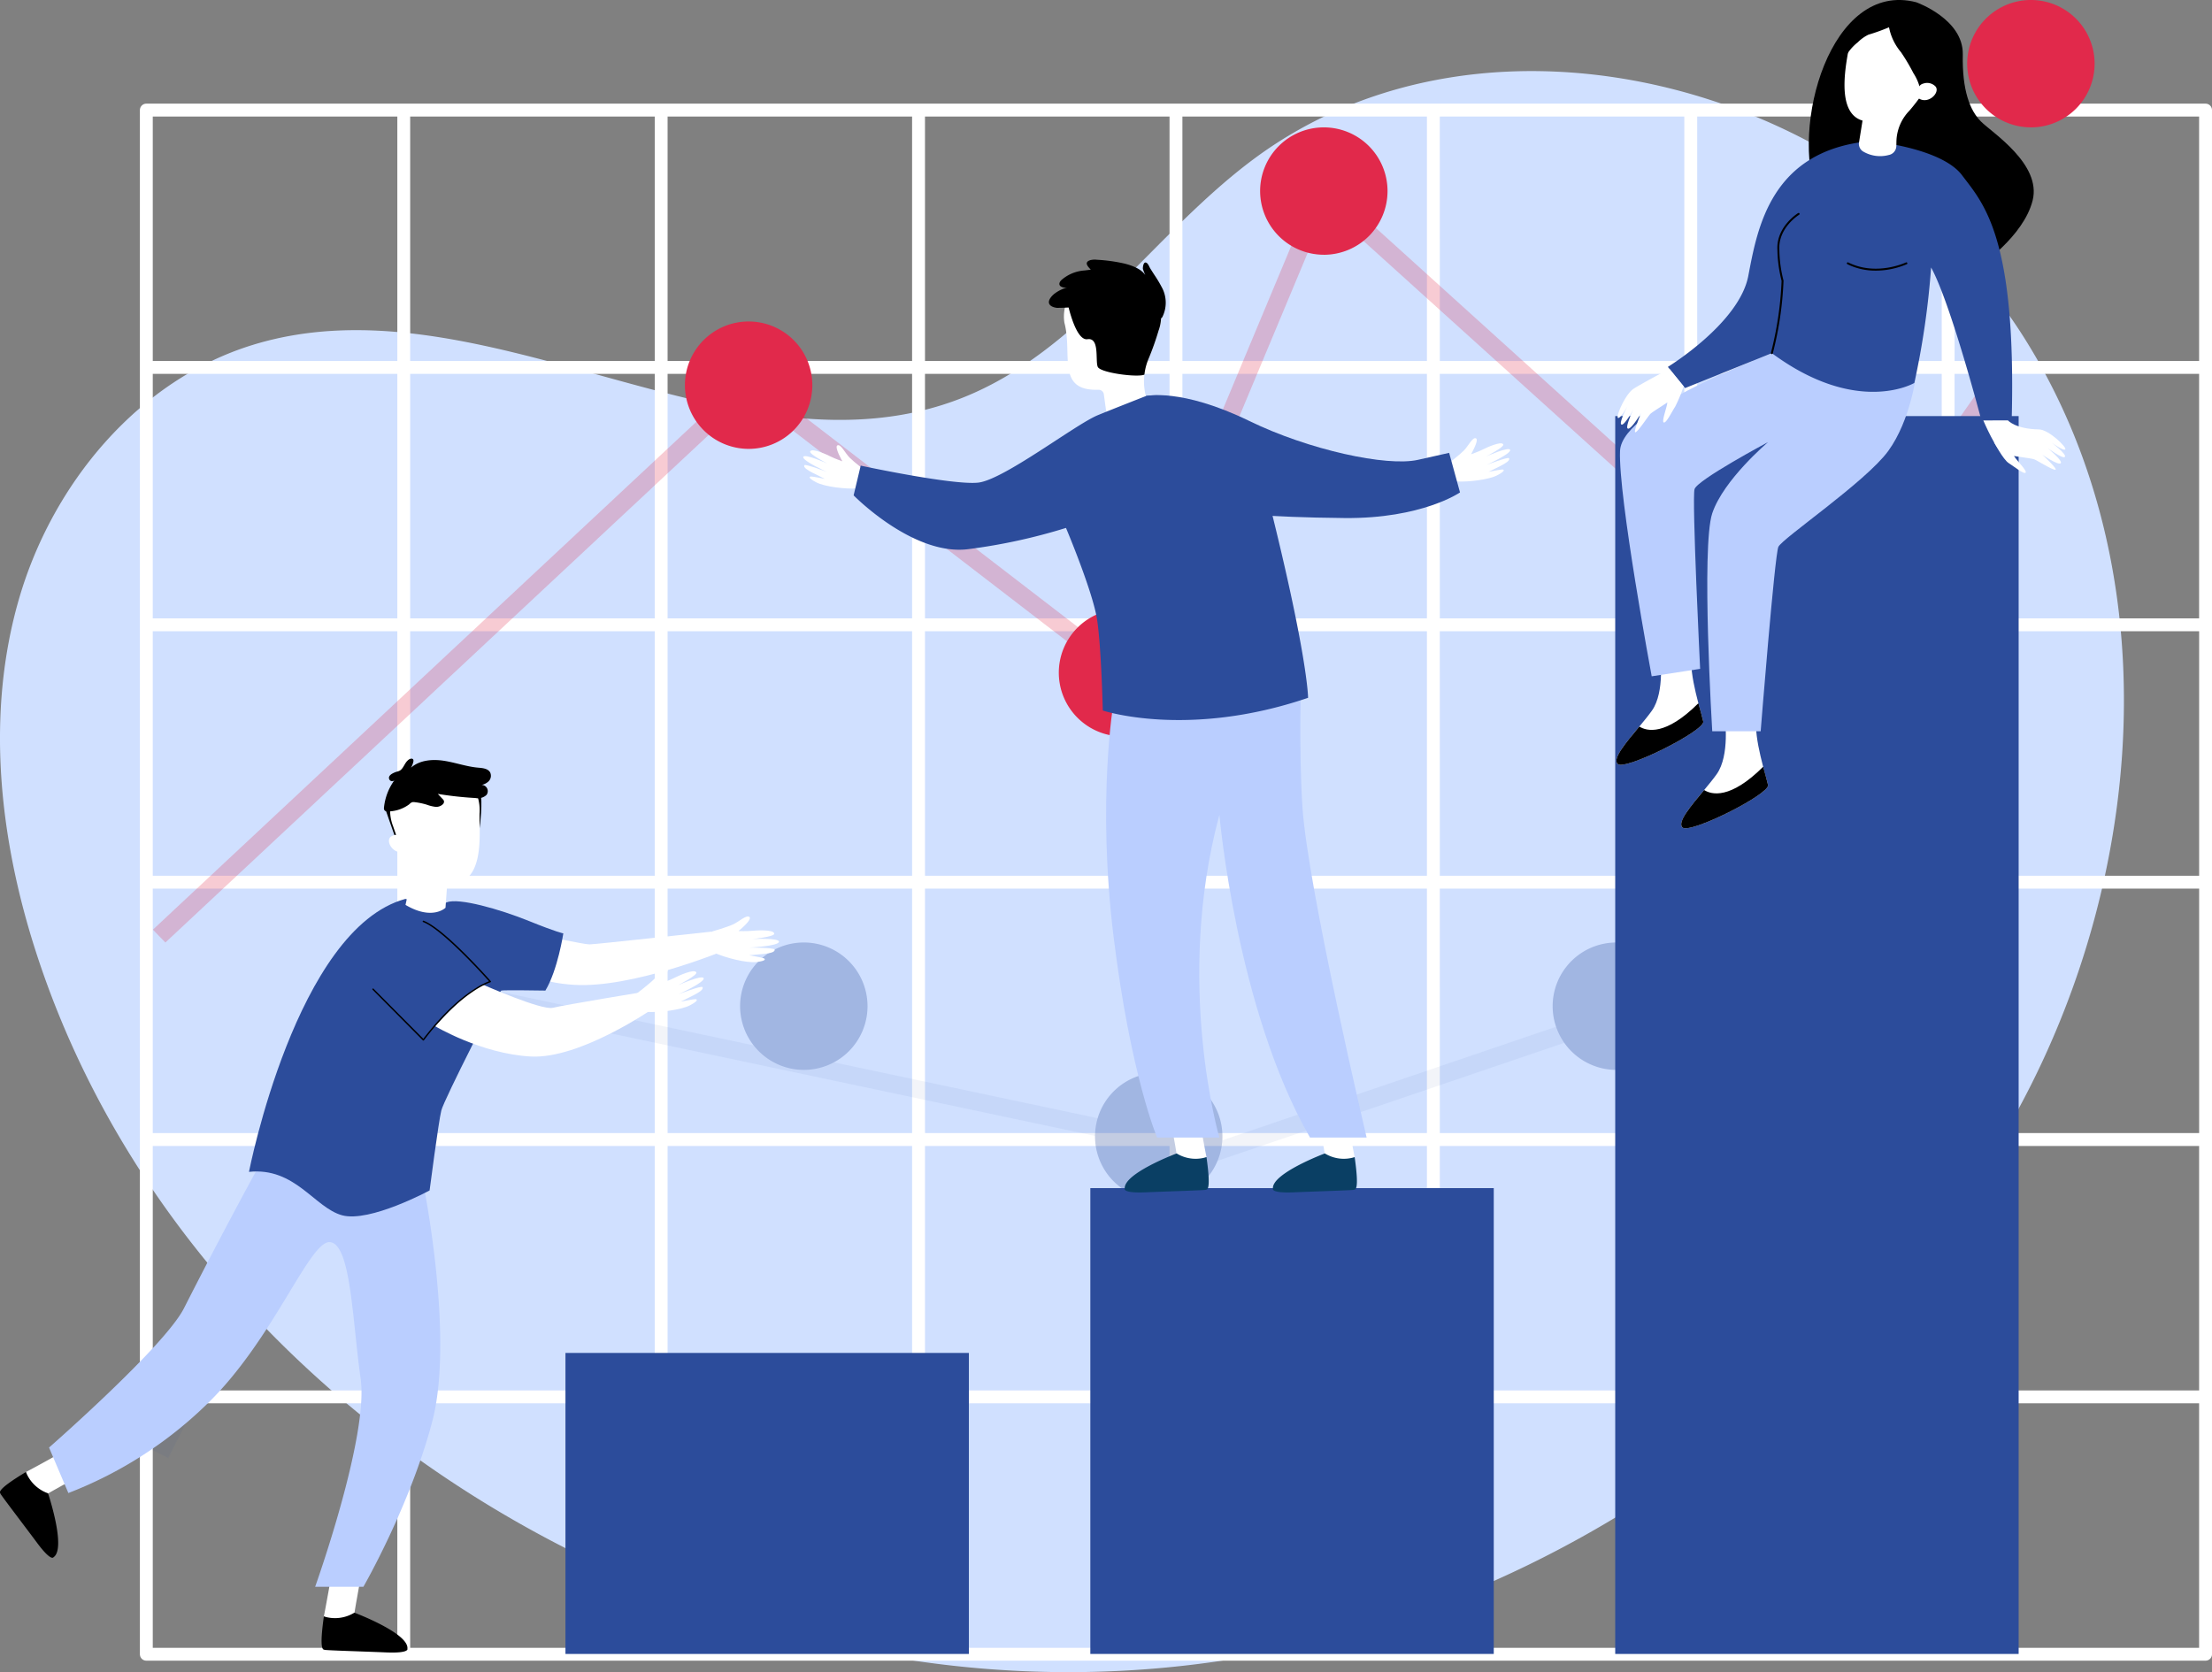 <?xml version="1.0" encoding="UTF-8"?>
<svg xmlns="http://www.w3.org/2000/svg" width="400" height="302.427" viewBox="0 0 400 302.427">
  <rect x="0" y="0" width="400" height="302.427" fill="#808080" stroke="none"/>
  <defs>
    <clipPath id="rx3099in6a">
      <path data-name="Rectangle 7730" style="fill:#fff" d="M0 0h374.703v281.608H0z"></path>
    </clipPath>
  </defs>
  <g data-name="Group 15644">
    <g data-name="Group 15419">
      <path data-name="Path 82090" d="M1911.723 328.294c-28.657-44.951-96.126-63.643-138.937-31.874-18.379 13.638-31.5 34.841-52.79 43.25-40.574 16.027-86.592-22.409-128.288-9.583-20.727 6.376-36.229 25.113-42.266 45.94s-3.562 43.389 3.124 64.02c19.519 60.238 73.118 105.33 133.56 122.557 68.731 19.59 137.421.1 188.974-48.648q2.953-2.79 5.806-5.682a187.891 187.891 0 0 0 23.473-28.892c29.241-44.576 36-106.136 7.344-151.089" transform="translate(-1546.008 -267.705)" style="fill:#d0e0ff"></path>
      <g data-name="Group 15408">
        <g data-name="Group 15407" transform="translate(25.297 18.74)" style="clip-path:url(#rx3099in6a)">
          <path data-name="Path 82070" d="M0 1.166V1.1l.005-.026.005-.031v-.02L.015.992.021.961l.01-.026V.9h.005L.041.879.046.848.057.822A1.159 1.159 0 0 1 1.125.005h.031L1.166 0h372.37l.01.005h.031a1.159 1.159 0 0 1 1.069.817l.01.026.005.031h.005l.005.026.005.031.005.026.005.031.005.031v.021l.005.036.005.026V280.5l-.005.031-.005.031v.031l-.005.031-.005.021-.005.031-.005.026-.005.031h-.005l-.005.031-.01.026a1.159 1.159 0 0 1-1.069.817H1.125a1.159 1.159 0 0 1-1.069-.817l-.01-.026-.005-.031-.005-.033H.031v-.026l-.01-.031-.005-.021-.006-.022v-.031l-.005-.031L0 280.5V1.166zm2.328 45.387h44.225V2.338H2.328zm46.548 0H93.1V2.338H48.875zm46.548 0h44.215V2.338H95.423zm46.548 0h44.22V2.338H141.97zm46.548 0h44.215V2.338h-44.217zm46.548 0h44.212V2.338h-44.215zm46.542 0h44.22V2.338h-44.22zm46.542 0h44.22V2.338H328.15zM2.328 93.1h44.225V48.87H2.328zm46.548 0H93.1V48.87H48.875zm46.548 0h44.215V48.87H95.423zm46.548 0h44.22V48.87H141.97zm46.548 0h44.215V48.87h-44.217zm46.548 0h44.212V48.87h-44.215zm46.542 0h44.22V48.87h-44.22zm46.542 0h44.22V48.87H328.15zM2.328 139.643h44.225V95.418H2.328zm46.548 0H93.1V95.418H48.875zm46.548 0h44.215V95.418H95.423zm46.548 0h44.22V95.418H141.97zm46.548 0h44.215V95.418h-44.217zm46.548 0h44.212V95.418h-44.215zm46.542 0h44.22V95.418h-44.22zm46.542-44.22v44.22h44.225v-44.22zM2.328 186.19h44.225v-44.215H2.328zm46.548 0H93.1v-44.215H48.875zm46.548 0h44.215v-44.215H95.423zm46.548 0h44.22v-44.215H141.97zm46.548 0h44.215v-44.215h-44.217zm46.548 0h44.212v-44.215h-44.215zm46.542 0h44.22v-44.215h-44.22zm46.542-44.22v44.22h44.225v-44.22H328.15zM2.328 232.733h44.225v-44.215H2.328zm46.548 0H93.1v-44.215H48.875zm46.548 0h44.215v-44.215H95.423zm46.548 0h44.22v-44.215H141.97zm46.548 0h44.215v-44.215h-44.217zm46.548 0h44.212v-44.215h-44.215zm46.542 0h44.22v-44.215h-44.22zm46.542 0h44.22v-44.215H328.15zM2.328 279.28h44.225v-44.215H2.328zm46.548 0H93.1v-44.215H48.875zm46.548 0h44.215v-44.215H95.423zm46.548 0h44.22v-44.215H141.97zm46.548 0h44.215v-44.215h-44.217zm46.548 0h44.212v-44.215h-44.215zm46.542 0h44.22v-44.215h-44.22zm46.542 0h44.22v-44.215H328.15z" transform="translate(0 .002)" style="fill-rule:evenodd;fill:#fff"></path>
        </g>
      </g>
      <g data-name="Group 15418">
        <path data-name="Path 82071" d="m3.143 147.011 106.6-99.636 1.007-.974 1.114.852 65.936 50.72 35.59-85.161 3.058.192 87.114 78.806L335.7 46.1l2.707 1.789-34.096 48.674-2.318-1.873-86.608-78.263-35.407 84.74-.815 1.948-1.676-1.288-66.5-51.15L5.4 149.334z" transform="translate(24.507 21.128)" style="opacity:.243;fill:#e1294b;fill-rule:evenodd"></path>
        <path data-name="Path 82073" d="M35.207 41.02a11.52 11.52 0 1 0-11.52-11.52 11.542 11.542 0 0 0 11.52 11.52" transform="translate(100.168 40.165)" style="fill:#e1294b;fill-rule:evenodd"></path>
        <path data-name="Path 82075" d="M49.649 52.126a11.52 11.52 0 1 0-11.524-11.52 11.54 11.54 0 0 0 11.524 11.52" transform="translate(153.34 81.066)" style="fill:#e1294b;fill-rule:evenodd"></path>
        <path data-name="Path 82077" d="M57.419 33.523A11.52 11.52 0 1 0 45.9 22a11.541 11.541 0 0 0 11.52 11.52" transform="translate(181.97 12.555)" style="fill:#e1294b;fill-rule:evenodd"></path>
        <path data-name="Path 82091" d="M57.419 33.523A11.52 11.52 0 1 0 45.9 22a11.541 11.541 0 0 0 11.52 11.52" transform="translate(309.831 -10.484)" style="fill:#e1294b;fill-rule:evenodd"></path>
        <path data-name="Path 82079" d="M76.1 51.457a11.52 11.52 0 1 0-11.52-11.52 11.544 11.544 0 0 0 11.52 11.52" transform="translate(235.853 94.926)" style="fill:#fdb8c4;fill-rule:evenodd"></path>
        <path data-name="Path 82080" d="M70.849 39.532A4.844 4.844 0 1 0 66 34.69a4.852 4.852 0 0 0 4.847 4.842" transform="translate(241.101 100.173)" style="fill:#fdb8c4;fill-rule:evenodd"></path>
        <g data-name="Group 15433" style="opacity:.288">
          <path data-name="Path 82072" d="m4.123 126.427 43.414-85.784.571-1.119 1.213.258 146.894 31.1L269.3 46.014l69.731 11.145v3.109L270.18 49.142 196.839 74.1l-.857.052L49.874 43.214l-42.857 84.67z" transform="translate(23.412 135.826)" style="opacity:.2;mix-blend-mode:color-burn;isolation:isolate;fill:#2c4c9b;fill-rule:evenodd"></path>
          <path data-name="Path 82081" d="M54.226 67.158a11.52 11.52 0 1 0-11.52-11.52 11.541 11.541 0 0 0 11.52 11.52" transform="translate(155.307 149.891)" style="fill:#2c4c9b;fill-rule:evenodd"></path>
          <path data-name="Path 82083" d="M22.764 60.5a11.522 11.522 0 1 0-11.52-11.524A11.542 11.542 0 0 0 22.764 60.5" transform="translate(122.588 133.003)" style="fill:#2c4c9b;fill-rule:evenodd"></path>
          <path data-name="Path 82087" d="M69.725 61.524A11.522 11.522 0 1 0 58.2 50a11.538 11.538 0 0 0 11.525 11.524" transform="translate(222.569 131.981)" style="fill:#2c4c9b;fill-rule:evenodd"></path>
        </g>
      </g>
      <g data-name="Group 15412">
        <path data-name="Path 82065" d="m69.802 146.675 1.941 5.575 1.485-.226 1.21-7.019z"></path>
        <path data-name="Path 82066" d="M543.883 1095.629a1.2 1.2 0 0 0-.6-.6 2.03 2.03 0 0 0-2.23.1c-1.04.948.837 3.674 2.873 2.457 0 0 .591-.538-.04-1.96" transform="translate(-470.421 -943.769)" style="fill:#fff"></path>
        <path data-name="Path 82067" d="M85.562 144.011s1.124.871 1.182 5.794c0 0 .649-5.455.068-6.086s-1.25.292-1.25.292"></path>
        <path data-name="Path 81989" d="M808.232 1167.775s2.368.412 2.646.54.524.47-1.32.68-5.736-.8-7.725-1.723l-.367-3.777s2.661-.765 3.8-1.274 2.547-1.875 3.046-1.355-2 2.523-2 2.523 1.516.049 2.3-.03 4.081-.309 4.174.5c.066.573-3.958.975-3.958.975s4.937-.246 4.809.512c-.13.773-5.308 1.034-5.308 1.034s4.462.011 4.527.361c.094.51-.987.675-2.092.8z" transform="translate(-672.771 -995.002)" style="fill:#fff"></path>
        <path data-name="Path 81990" d="M650.7 1173.658s7.812 1.662 8.809 1.662 22.09-2.311 22.09-2.311l1.844 3.59s-16.289 6.7-26.76 6.034-9.64-4.987-9.64-4.987z" transform="translate(-552.905 -1004.517)" style="fill:#fff"></path>
        <path data-name="Path 82002" d="M495.543 1675.987s-1.887 10.214-1.823 10.33-.6 1.14-.6 1.14l-2.579.463-2.353-1.082s1.911-9.652 1.665-10.851 5.687 0 5.687 0" transform="translate(-429.624 -1394.487)" style="fill:#fff"></path>
        <path data-name="Path 82003" d="M58.567 292.35a6.7 6.7 0 0 0 5.513-.68s9.9 3.709 9.594 6.529c0 0 .421.841-3.867.659s-10.951-.372-11.13-.471-1.018.353-.11-6.037"></path>
        <path data-name="Path 82004" d="M260.561 1588.87s-9.117 4.976-9.167 5.1a5.005 5.005 0 0 1-1.261.256l-1.985-1.71-.644-2.509s8.7-4.6 9.471-5.55 3.586 4.413 3.586 4.413" transform="translate(-242.816 -1323.773)" style="fill:#fff"></path>
        <path data-name="Path 82005" d="M4.688 266.233a6.7 6.7 0 0 0 4 3.849s3.361 10.02.982 11.564c0 0-.387.857-2.949-2.585s-6.617-8.735-6.653-8.936-.917-.567 4.616-3.892"></path>
        <path data-name="Path 82006" d="M333.886 1350.326s5.609 27.6 1.62 42.843-12.466 29.957-12.466 29.957h-8.726s9.723-27.175 8.227-37.646-1.745-24.184-5.485-24.682-10.222 17.7-22.438 29.419a74.056 74.056 0 0 1-24.931 15.956l-3.491-8.227s20.89-18.291 24.393-25.185c9.195-18.1 16-30.164 16-30.164z" transform="translate(-257.325 -1136.142)" style="fill:#baceff"></path>
        <path data-name="Path 82007" d="M455.972 1146.578s5.376 1.5 7.495.623 9.6 1.247 14.834 3.366 6.233 2.244 6.233 2.244-1 6.607-3.241 10.347c0 0-7.6-.125-7.978 0s-10.346 19.7-10.845 21.691-2.119 14.46-2.119 14.46-10.845 5.859-15.831 4.488-8.477-8.726-16.829-7.853c0 0 8.571-44 28.282-49.365" transform="translate(-382.667 -984.002)" style="fill:#2c4c9b"></path>
        <path data-name="Path 82008" d="M586.855 1216.159s10.471 4.618 12.466 4.12 17.12-2.992 17.12-2.992l1.164 3.03s-13.3 9.27-22.272 8.771-17.286-5.485-17.286-5.485 5.984-6.91 8.809-7.444" transform="translate(-499.365 -1038.007)" style="fill:#fff"></path>
        <path data-name="Path 82011" d="M557.865 1047.49h-.008c.009-.1.018-.208.022-.313a8.1 8.1 0 1 0-15.63 2.577c.661 1.927 1.246 3.577 1.882 4.954a11.57 11.57 0 0 1 .767 7.3l-.419 1.929c4.848 2.877 7.23.521 7.23.521l.257-3.565a.9.9 0 0 1 .885-.832h.009c6.183-.116 4.876-9.8 5.005-12.574" transform="translate(-471.149 -900.276)" style="fill:#fff"></path>
        <path data-name="Path 82015" d="M73.858 137.422c.262-.2.712-.333.868-.042a.579.579 0 0 1 .016.391 3.563 3.563 0 0 1-.423 1.08c1.566-1.394 3.881-1.574 5.953-1.256s4.072 1.056 6.16 1.241c.828.073 1.822.151 2.213.885a1.424 1.424 0 0 1-.3 1.6 2.511 2.511 0 0 1-1.564.676 1.13 1.13 0 0 1 1.187 1.782 2.274 2.274 0 0 1-1.989.552 64.079 64.079 0 0 1-6.808-.745l.876.932a.86.86 0 0 1 .238.36.642.642 0 0 1-.176.549 1.692 1.692 0 0 1-1.413.491 6.887 6.887 0 0 1-1.5-.375 12.193 12.193 0 0 0-2.214-.463 1.137 1.137 0 0 0-.465.015 1.449 1.449 0 0 0-.508.368 6.536 6.536 0 0 1-3.487 1.278c-.385.061-.885.066-1.045-.29a.866.866 0 0 1-.035-.447 10.117 10.117 0 0 1 1.962-4.995.569.569 0 0 1-1.027-.108c-.233-.64.584-1.029 1.039-1.215.416-.171.79-.167 1.128-.5.531-.525.68-1.265 1.315-1.759"></path>
        <path data-name="Path 82016" d="M749.2 1207.058s2.357-.473 2.662-.456.658.248-.984 1.113-5.637 1.331-7.825 1.193l-1.711-3.388s2.2-1.677 3.077-2.562 1.694-2.67 2.348-2.366-.947 3.075-.947 3.075 1.431-.5 2.132-.86 3.692-1.767 4.072-1.047c.269.51-3.336 2.343-3.336 2.343s4.513-2.018 4.668-1.265-4.573 2.886-4.573 2.886 4.163-1.606 4.35-1.3c.272.44-.675.986-1.66 1.5z" transform="translate(-626.107 -1025.898)" style="fill:#fff"></path>
        <path data-name="Path 82069" d="M76.558 188.197a.13.13 0 0 1-.091-.038l-9.1-9.162a.128.128 0 0 1 .182-.18l9 9.057c6.042-7.923 10.884-10.029 11.882-10.4-1.064-1.191-8.5-9.417-11.914-10.709a.127.127 0 0 1-.075-.164.125.125 0 0 1 .165-.075c3.727 1.408 11.8 10.534 12.143 10.922a.127.127 0 0 1-.061.207c-.052.015-5.281 1.6-12.025 10.488a.131.131 0 0 1-.093.051z"></path>
      </g>
      <path data-name="Rectangle 7731" transform="translate(197.168 214.885)" style="fill:#2c4c9b" d="M0 0h72.951v84.249H0z"></path>
      <path data-name="Rectangle 7733" transform="translate(102.253 244.694)" style="fill:#2c4c9b" d="M0 0h72.951v54.441H0z"></path>
      <path data-name="Rectangle 7732" transform="translate(292.083 75.258)" style="fill:#2c4c9b" d="M0 0h72.951v223.876H0z"></path>
      <g data-name="Group 15414">
        <path data-name="Path 82029" d="M1169.417 1415.855s.978 6.849-1.467 10.272-7.5 8.315-6.2 9.62 15.816-6.033 15.489-7.663-2.608-8.315-2.119-12.229z" transform="translate(-857.523 -1286.1)" style="fill:#fff"></path>
        <path data-name="Path 82030" d="M318.841 138.671c.4 1.51.763 2.732.879 3.313.326 1.631-14.185 8.968-15.49 7.663-.967-.968 1.563-3.908 3.933-6.759 1.333.839 4.713 1.73 10.678-4.217"></path>
        <path data-name="Path 82031" d="M1117.07 1364.549s.978 6.848-1.467 10.272-7.5 8.315-6.2 9.62 15.815-6.033 15.49-7.663-2.609-8.315-2.12-12.229z" transform="translate(-816.894 -1246.279)" style="fill:#fff"></path>
        <path data-name="Path 82032" d="M307.123 127.186c.4 1.51.763 2.732.879 3.313.326 1.63-14.185 8.968-15.49 7.663-.967-.967 1.563-3.908 3.933-6.759 1.333.839 4.713 1.73 10.678-4.217"></path>
        <path data-name="Path 82033" d="M346.513.407s8.548 3.012 8.421 9.447 1.263 10.1 3.284 12.12 10.99 7.706 9.348 14.275-9.727 11.949-9.727 11.949-24.127.052-29.18-12.581 2.358-39.219 17.853-35.21"></path>
        <path data-name="Path 82034" d="M1165.619 1122.51s-1.01 8.237-5.052 13.795-19.2 15.832-19.875 17.348-3.2 33.349-3.2 33.349h-8.758s-2.021-33.349 0-39.412 10.1-12.884 10.1-12.884-12.794 6.821-13.3 8.505 1.01 32.507 1.01 32.507l-8.758 1.347s-6.063-32.506-5.727-40.759 29.875-18.527 29.875-18.527z" transform="translate(-819.106 -1054.749)" style="fill:#baceff"></path>
        <path data-name="Path 82035" d="M1187.415 950.182s12.758 1.137 16.548 6.19 9.853 10.99 8.969 44.339h-5.474s-5.558-21.264-9.1-27.664a145.858 145.858 0 0 1-3.032 20.885s-10.274 6.063-25.769-5.39l-15.685 6.316-3.116-3.831s12.906-7.874 14.548-16.464 4.042-22.738 22.106-24.38" transform="translate(-849.155 -924.67)" style="fill:#2c4c9b"></path>
        <path data-name="Path 82036" d="M320.407 64.044a.175.175 0 0 1-.168-.224 61.869 61.869 0 0 0 1.929-13.02 24.47 24.47 0 0 1-.757-5.574c-.256-4.226 3.708-6.663 3.748-6.687a.175.175 0 1 1 .181.3c-.038.023-3.822 2.355-3.579 6.366a23.644 23.644 0 0 0 .747 5.509.17.17 0 0 1 .011.065 62.456 62.456 0 0 1-1.944 13.139.176.176 0 0 1-.168.127"></path>
        <path data-name="Path 82037" d="M339.187 48.945a11.383 11.383 0 0 1-5.133-1.17.176.176 0 0 1 .157-.314c5.081 2.54 10.4.025 10.456 0a.176.176 0 0 1 .153.316 14.379 14.379 0 0 1-5.634 1.169"></path>
        <path data-name="Path 82038" d="M1304.448 840.135a8.308 8.308 0 0 1 5.079 12.646 35.862 35.862 0 0 1-4.333 6.311 8.269 8.269 0 0 0-2.363 5.574l-.015.838a1.681 1.681 0 0 1-1.364 1.618 6.022 6.022 0 0 1-4.7-.668 1.63 1.63 0 0 1-.685-1.607l.637-3.947c-5.062-1.45-2.836-10.864-2.381-13.679h.008c.013-.106.026-.213.043-.319a8.309 8.309 0 0 1 10.074-6.771" transform="translate(-959.898 -839.091)" style="fill:#fff"></path>
        <path data-name="Path 82039" d="M343.79 9.485a35.484 35.484 0 0 1 2.216 3.745 8.979 8.979 0 0 1 1.438 4.321 10.7 10.7 0 0 0 3.552-3.561 7.805 7.805 0 0 0 1.112-2.066 8.676 8.676 0 0 0 .148-3.31 9.068 9.068 0 0 0-1.024-4.136 6.9 6.9 0 0 0-2.041-1.961 11.688 11.688 0 0 0-6.213-2.108 8.421 8.421 0 0 0-6.062 2.277c-2.033 2.005-2.7 4.975-3.281 7.772a8.4 8.4 0 0 1 2.307-2.8 7.12 7.12 0 0 1 1.92-1.382 34.91 34.91 0 0 0 3.733-1.343 9.841 9.841 0 0 0 2.2 4.547"></path>
        <path data-name="Path 82041" d="M1122.094 1137.34a4.967 4.967 0 0 1-1.4 1.871c-.977.783-4.159 2.7-4.59 3.12s-2.148 3.106-2.694 3.335.992-3.451.992-3.451-1.752 2.955-2.368 2.8.988-3.487.988-3.487-1.679 3.051-2.177 2.741 1.1-3.3 1.1-3.3-1.338 2.351-1.727 2.1 1.327-4.3 2.839-5.271 6.475-3.6 6.475-3.6z" transform="translate(-817.645 -1067.492)" style="fill:#fff"></path>
        <path data-name="Path 82042" d="M1150.652 1148.238a24.3 24.3 0 0 1-1.527 3.7c-.632.979-1.674 3.127-2.084 2.842s.853-3.379.632-3.7.6-1.547.6-1.547z" transform="translate(-846.203 -1078.39)" style="fill:#fff"></path>
        <path data-name="Path 82043" d="M1405.564 1175.9s2.488 5.805 3.7 6.108 4.906.71 5.474.914 3.251 1.923 3.842 1.9-2.344-2.72-2.344-2.72 2.827 1.951 3.322 1.552-2.356-2.754-2.356-2.754 2.8 2.069 3.123 1.579-2.374-2.536-2.374-2.536 2.2 1.576 2.446 1.182-2.986-3.571-4.783-3.6c-4.247-.07-5.594-1.628-5.594-1.628z" transform="translate(-1046.92 -1099.861)" style="fill:#fff"></path>
        <path data-name="Path 82044" d="M1414.231 1193.511s1.665 3.145 2.647 3.77 2.828 2.139 3.082 1.71-2.188-2.713-2.119-3.092-1.192-1.154-1.192-1.154z" transform="translate(-1053.646 -1113.529)" style="fill:#fff"></path>
        <path data-name="Path 82068" d="M1350.459 903.873a1.234 1.234 0 0 1 .732-.476 2.082 2.082 0 0 1 2.218.573c.845 1.17-1.613 3.513-3.4 1.862 0 0-.48-.665.452-1.96" transform="translate(-1003.371 -888.289)" style="fill:#fff"></path>
      </g>
      <g data-name="Group 15432">
        <path data-name="Path 82017" d="M1392.189 585.5s-2.211-.444-2.5-.427-.617.233.924 1.044 5.287 1.248 7.341 1.119l1.6-3.178s-2.067-1.573-2.886-2.4-1.589-2.5-2.2-2.22.889 2.884.889 2.884-1.342-.473-2-.807-3.464-1.657-3.82-.982c-.252.479 3.129 2.2 3.129 2.2s-4.233-1.893-4.379-1.186 4.291 2.708 4.291 2.708-3.906-1.507-4.081-1.223c-.256.413.634.925 1.557 1.411z" transform="translate(-1243.033 -498.894)" style="fill:#fff"></path>
        <path data-name="Path 82018" d="M1916.333 579.832s2.211-.444 2.5-.427.617.233-.923 1.044-5.288 1.248-7.341 1.119l-1.6-3.178s2.068-1.574 2.886-2.4 1.589-2.5 2.2-2.219-.889 2.884-.889 2.884 1.342-.472 2-.807 3.464-1.658 3.82-.982c.252.479-3.13 2.2-3.13 2.2s4.234-1.893 4.379-1.186-4.29 2.708-4.29 2.708 3.906-1.506 4.081-1.223c.255.413-.634.925-1.558 1.411z" transform="translate(-1647.151 -494.494)" style="fill:#fff"></path>
        <path data-name="Path 82019" d="M1681.878 1105.412s1.846 9.992 1.783 10.106.584 1.115.584 1.115l2.523.452 2.3-1.059s-1.87-9.443-1.629-10.615-5.563 0-5.563 0" transform="translate(-1470.902 -906.749)" style="fill:#fff"></path>
        <path data-name="Path 82020" d="M1662.726 1152.331a6.559 6.559 0 0 1-5.393-.666s-9.682 3.629-9.386 6.388c0 0-.412.822 3.783.645s10.714-.364 10.889-.461 1 .346.108-5.906" transform="translate(-1444.557 -943.053)" style="fill:#0a3f64"></path>
        <path data-name="Path 82021" d="M1801.585 1105.412s1.846 9.992 1.783 10.106.584 1.115.584 1.115l2.523.452 2.3-1.059s-1.87-9.443-1.629-10.615-5.563 0-5.563 0" transform="translate(-1563.812 -906.749)" style="fill:#fff"></path>
        <path data-name="Path 82022" d="M1782.433 1152.331a6.558 6.558 0 0 1-5.393-.666s-9.682 3.629-9.386 6.388c0 0-.412.822 3.783.645s10.714-.364 10.889-.461 1 .346.107-5.906" transform="translate(-1537.467 -943.053)" style="fill:#0a3f64"></path>
        <path data-name="Path 82023" d="M1634.3 769.078s-3.073 17.751 0 42.67 7.851 36.184 7.851 36.184h11.265s-8.193-27.991 0-58.372c0 0 3.072 35.16 16.385 58.372h10.241s-10.613-44.942-11.606-59.738c-.7-10.492-.229-24.166-.229-24.166z" transform="translate(-1432.911 -642.19)" style="fill:#baceff"></path>
        <path data-name="Path 82024" d="M1598.93 448.914h.009c-.015-.1-.031-.2-.042-.307-.492-4.573 3.351-8.623 8.48-8.772 4.273-.124 8.077 2.641 8.885 6.463a7.3 7.3 0 0 1-.29 4.059 50.43 50.43 0 0 1-1.763 4.981 10.462 10.462 0 0 0-.426 7.238l.561 1.881c-5.093 3.082-7.8.879-7.8.879l-.477-3.5a.952.952 0 0 0-1-.775h-.01c-7.678.22-4.585-6.458-6.121-12.145" transform="translate(-1406.463 -390.566)" style="fill:#fff"></path>
        <path data-name="Path 82025" d="m204.822 52.991 5.12 3.753a7.3 7.3 0 0 1-.432 3.048 50.247 50.247 0 0 1-1.763 4.981 10.314 10.314 0 0 0-.8 2.98h-.007c-1.174.552-7.962-.308-8.433-1.408s.392-5.34-1.858-4.994c-2.117.326-3.518-6.2-3.518-6.2l5.265-2.168z"></path>
        <path data-name="Path 82026" d="M210.186 52.142a23.17 23.17 0 0 0-1.447-2.44c-.258-.4-.518-.8-.763-1.2-.172-.284-.368-.9-.752-1.014-.486-.14-.591.944-.547 1.184a15.532 15.532 0 0 0 .669 1.609c-.449-1.484-2.542-2.241-4-2.61a29.282 29.282 0 0 0-4.977-.689 3.319 3.319 0 0 0-1.14.052c-1.31.367-.5 1.19.019 1.731.017.017-1.06.146-1.18.155a7.09 7.09 0 0 0-4.077 1.68c-.386.338-.667.9-.11 1.237a1.625 1.625 0 0 0 1.209.125 6.681 6.681 0 0 0-2.48 1.214c-.433.367-1.026 1.012-.926 1.6s.864.833 1.425.9a30.533 30.533 0 0 0 4.453-.307 18.573 18.573 0 0 1 4.872.5c1.31.315 2.575.774 3.885 1.093a26.3 26.3 0 0 0 3.363.558c.753.082 2.116.513 2.518-.2a5.827 5.827 0 0 0-.011-5.18"></path>
        <path data-name="Path 82027" d="M1481.826 539.312s-6.073 2.384-8.69 3.457c-4.053 1.664-17.025 11.692-21.634 12.2s-21.25-3.072-21.25-3.072l-1.28 5.376s10.753 11.009 20.738 9.729a103.753 103.753 0 0 0 17.665-3.84s4.865 11.521 5.632 16.641 1.024 16.385 1.024 16.385 15.361 5.12 37.122-2.3c0 0 0-7.7-7.657-37.84 0 0-7.335-18.528-21.672-16.736" transform="translate(-1274.61 -467.682)" style="fill:#2c4c9b"></path>
        <path data-name="Path 82028" d="M1665.077 539.144s6.319-1.52 18.725 4.521c10.712 5.216 24.811 8.285 30.461 7.018l5.65-1.267 1.965 7.158s-6.878 4.77-20.881 4.634c-15.161-.148-19.562-.983-19.562-.983z" transform="translate(-1457.862 -467.515)" style="fill:#2c4c9b"></path>
      </g>
    </g>
  </g>
</svg>
